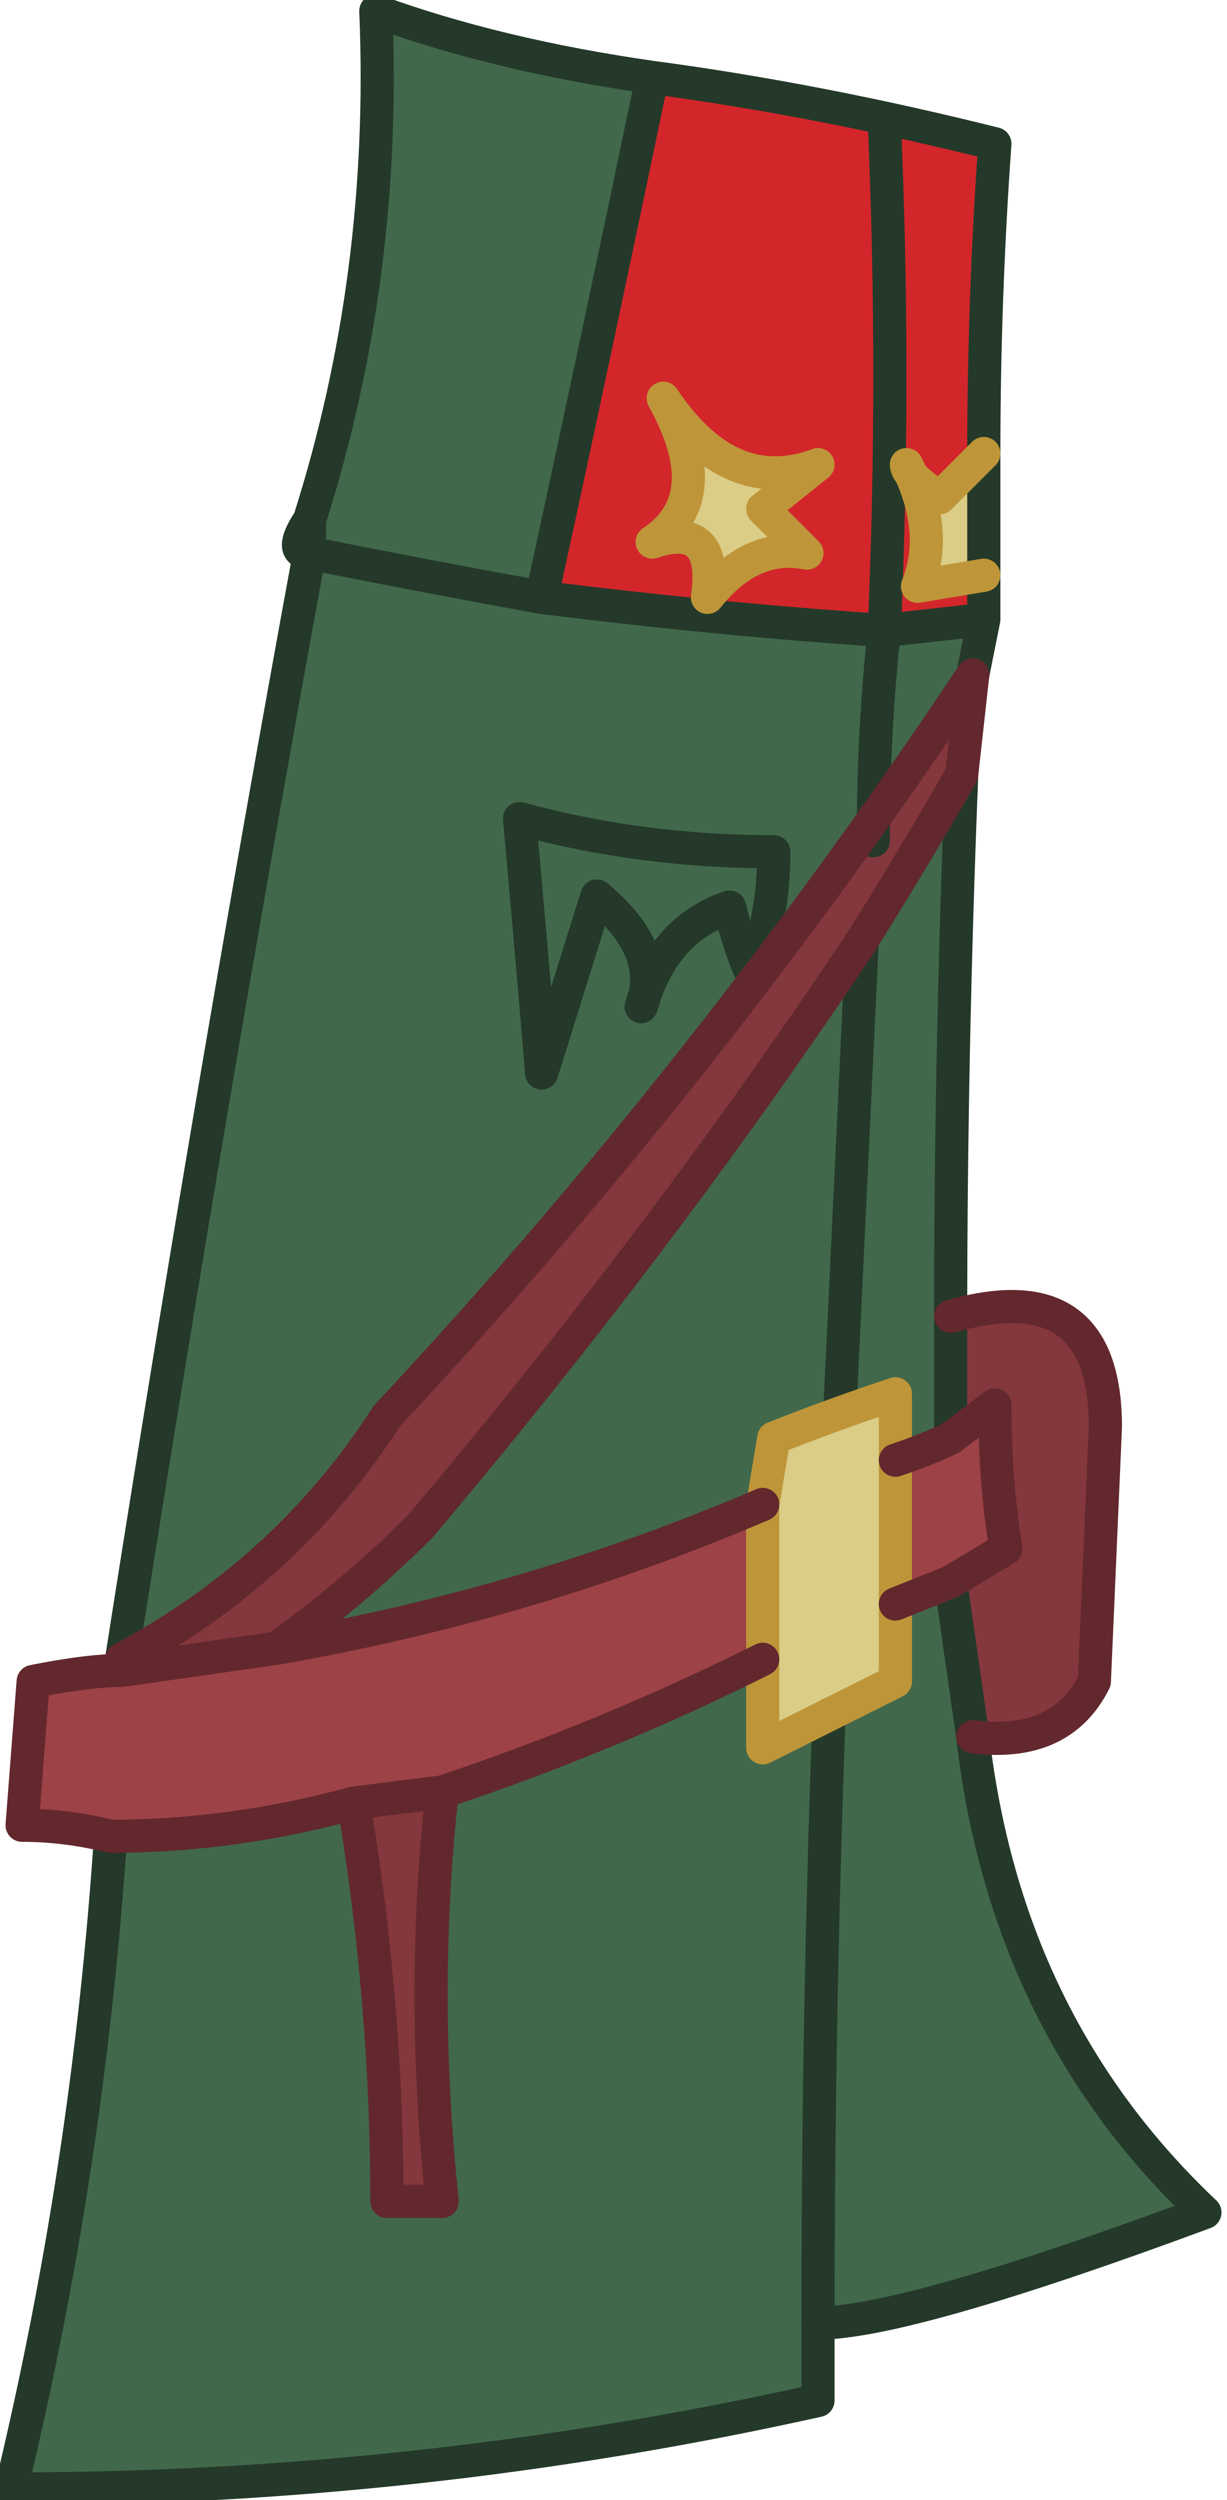 <?xml version="1.0" encoding="UTF-8" standalone="no"?>
<svg xmlns:xlink="http://www.w3.org/1999/xlink" height="11.3px" width="5.55px" xmlns="http://www.w3.org/2000/svg">
  <g transform="matrix(1.0, 0.0, 0.0, 1.0, 0.4, 4.95)">
    <path d="M2.55 -4.6 Q3.3 -4.5 4.1 -4.3 4.05 -3.6 4.05 -2.9 L3.85 -2.7 Q3.7 -2.8 3.7 -2.85 3.85 -2.55 3.75 -2.3 L4.05 -2.35 4.05 -2.15 3.6 -2.1 Q2.85 -2.15 2.05 -2.25 2.3 -3.4 2.55 -4.6 M3.6 -4.4 Q3.65 -3.25 3.6 -2.1 3.65 -3.25 3.6 -4.4 M3.25 -2.45 Q3.1 -2.6 3.05 -2.65 L3.3 -2.85 Q2.9 -2.7 2.6 -3.15 2.85 -2.7 2.55 -2.5 2.85 -2.6 2.8 -2.25 3.0 -2.5 3.25 -2.45" fill="#d2262b" fill-rule="evenodd" stroke="none"/>
    <path d="M4.05 -2.15 L4.0 -1.9 Q2.8 -0.1 1.35 1.45 0.9 2.15 0.15 2.55 0.55 0.0 1.0 -2.45 L1.0 -2.6 Q1.35 -3.7 1.3 -4.9 1.85 -4.7 2.55 -4.6 2.3 -3.4 2.05 -2.25 2.85 -2.15 3.6 -2.1 3.55 -1.65 3.55 -1.15 3.55 -1.65 3.6 -2.1 L4.05 -2.15 M3.95 -1.45 Q3.9 -0.2 3.9 1.0 L3.9 1.55 Q3.8 1.6 3.65 1.65 L3.65 1.35 Q3.35 1.45 3.1 1.55 L3.05 1.85 Q2.0 2.3 0.85 2.5 1.2 2.25 1.5 1.95 2.6 0.65 3.5 -0.7 3.75 -1.1 3.95 -1.45 M4.0 2.9 Q4.15 4.2 5.05 5.05 3.7 5.55 3.3 5.55 L3.3 5.9 Q1.5 6.3 -0.35 6.3 0.0 4.85 0.1 3.35 0.65 3.35 1.2 3.2 1.35 4.1 1.35 5.0 L1.6 5.0 Q1.5 4.05 1.6 3.15 2.35 2.9 3.05 2.55 L3.05 2.95 3.35 2.8 3.65 2.65 3.65 2.3 3.9 2.2 Q3.95 2.55 4.0 2.9 M3.5 -0.7 Q3.45 0.35 3.4 1.4 3.45 0.35 3.5 -0.7 M2.5 -0.4 Q2.6 -0.75 2.9 -0.85 2.95 -0.65 3.0 -0.55 3.1 -0.8 3.1 -1.1 2.5 -1.1 1.95 -1.25 2.0 -0.7 2.05 -0.1 L2.3 -0.9 Q2.6 -0.65 2.5 -0.4 2.6 -0.65 2.3 -0.9 L2.05 -0.1 Q2.0 -0.7 1.95 -1.25 2.5 -1.1 3.1 -1.1 3.1 -0.8 3.0 -0.55 2.95 -0.65 2.9 -0.85 2.6 -0.75 2.5 -0.4 M3.3 5.55 Q3.3 4.15 3.35 2.8 3.3 4.15 3.3 5.55 M1.0 -2.45 Q1.5 -2.35 2.05 -2.25 1.5 -2.35 1.0 -2.45" fill="#41684b" fill-rule="evenodd" stroke="none"/>
    <path d="M4.05 -2.9 L4.05 -2.35 3.75 -2.3 Q3.85 -2.55 3.7 -2.85 3.7 -2.8 3.85 -2.7 L4.05 -2.9 M3.25 -2.45 Q3.0 -2.5 2.8 -2.25 2.85 -2.6 2.55 -2.5 2.85 -2.7 2.6 -3.15 2.9 -2.7 3.3 -2.85 L3.05 -2.65 Q3.1 -2.6 3.25 -2.45 M3.05 1.85 L3.1 1.55 Q3.35 1.45 3.65 1.35 L3.65 1.65 3.65 2.3 3.65 2.65 3.35 2.8 3.05 2.95 3.05 2.55 3.05 1.85" fill="#dbcc86" fill-rule="evenodd" stroke="none"/>
    <path d="M4.0 -1.9 L3.95 -1.45 Q3.75 -1.1 3.5 -0.7 2.6 0.65 1.5 1.95 1.2 2.25 0.85 2.5 L0.15 2.6 0.15 2.55 Q0.9 2.15 1.35 1.45 2.8 -0.1 4.0 -1.9 M3.9 1.0 Q4.6 0.8 4.6 1.5 L4.55 2.65 Q4.4 2.95 4.0 2.9 3.95 2.55 3.9 2.2 L4.15 2.05 Q4.1 1.75 4.1 1.4 L3.9 1.55 3.9 1.0 M1.2 3.2 L1.6 3.15 Q1.5 4.05 1.6 5.0 L1.35 5.0 Q1.35 4.1 1.2 3.2" fill="#84373c" fill-rule="evenodd" stroke="none"/>
    <path d="M0.1 3.35 Q-0.1 3.3 -0.3 3.3 L-0.25 2.65 Q0.0 2.6 0.15 2.6 L0.85 2.5 Q2.0 2.3 3.05 1.85 L3.05 2.55 Q2.35 2.9 1.6 3.15 L1.2 3.2 Q0.65 3.35 0.1 3.35 M3.65 1.65 Q3.8 1.6 3.9 1.55 L4.1 1.4 Q4.1 1.75 4.15 2.05 L3.9 2.2 3.65 2.3 3.65 1.65" fill="#9d4246" fill-rule="evenodd" stroke="none"/>
    <path d="M2.55 -4.6 Q3.3 -4.5 4.1 -4.3 4.05 -3.6 4.05 -2.9 L4.05 -2.35 4.05 -2.15 4.0 -1.9 M3.95 -1.45 Q3.9 -0.2 3.9 1.0 L3.9 1.55 M4.0 2.9 Q4.15 4.2 5.05 5.05 3.7 5.55 3.3 5.55 L3.3 5.9 Q1.5 6.3 -0.35 6.3 0.0 4.85 0.1 3.35 M0.15 2.55 Q0.55 0.0 1.0 -2.45 0.9 -2.45 1.0 -2.6 1.35 -3.7 1.3 -4.9 1.85 -4.7 2.55 -4.6 2.3 -3.4 2.05 -2.25 2.85 -2.15 3.6 -2.1 3.65 -3.25 3.6 -4.4 M3.55 -1.15 Q3.55 -1.65 3.6 -2.1 L4.05 -2.15 M2.5 -0.4 Q2.6 -0.65 2.3 -0.9 L2.05 -0.1 Q2.0 -0.7 1.95 -1.25 2.5 -1.1 3.1 -1.1 3.1 -0.8 3.0 -0.55 2.95 -0.65 2.9 -0.85 2.6 -0.75 2.5 -0.4 M3.4 1.4 Q3.45 0.35 3.5 -0.7 M3.9 2.2 Q3.95 2.55 4.0 2.9 M3.35 2.8 Q3.3 4.15 3.3 5.55 M1.0 -2.45 L1.0 -2.6 M2.05 -2.25 Q1.5 -2.35 1.0 -2.45" fill="none" stroke="#243929" stroke-linecap="round" stroke-linejoin="round" stroke-width="0.15"/>
    <path d="M4.05 -2.9 L3.85 -2.7 Q3.7 -2.8 3.7 -2.85 3.85 -2.55 3.75 -2.3 L4.05 -2.35 M3.25 -2.45 Q3.0 -2.5 2.8 -2.25 2.85 -2.6 2.55 -2.5 2.85 -2.7 2.6 -3.15 2.9 -2.7 3.3 -2.85 L3.05 -2.65 Q3.1 -2.6 3.25 -2.45 M3.05 1.85 L3.1 1.55 Q3.35 1.45 3.65 1.35 L3.65 1.65 3.65 2.3 3.65 2.65 3.35 2.8 3.05 2.95 3.05 2.55 3.05 1.85" fill="none" stroke="#be9639" stroke-linecap="round" stroke-linejoin="round" stroke-width="0.15"/>
    <path d="M4.0 -1.9 L3.95 -1.45 Q3.75 -1.1 3.5 -0.7 2.6 0.65 1.5 1.95 1.2 2.25 0.85 2.5 2.0 2.3 3.05 1.85 M3.9 1.0 Q4.6 0.8 4.6 1.5 L4.55 2.65 Q4.4 2.95 4.0 2.9 M0.1 3.35 Q-0.1 3.3 -0.3 3.3 L-0.25 2.65 Q0.0 2.6 0.15 2.6 L0.15 2.55 Q0.9 2.15 1.35 1.45 2.8 -0.1 4.0 -1.9 M3.65 1.65 Q3.8 1.6 3.9 1.55 L4.1 1.4 Q4.1 1.75 4.15 2.05 L3.9 2.2 3.65 2.3 M1.6 3.15 Q2.35 2.9 3.05 2.55 M0.85 2.5 L0.15 2.6 M1.6 3.15 L1.2 3.2 Q1.35 4.1 1.35 5.0 L1.6 5.0 Q1.5 4.05 1.6 3.15 M0.1 3.35 Q0.65 3.35 1.2 3.2" fill="none" stroke="#62282d" stroke-linecap="round" stroke-linejoin="round" stroke-width="0.15"/>
  </g>
</svg>
